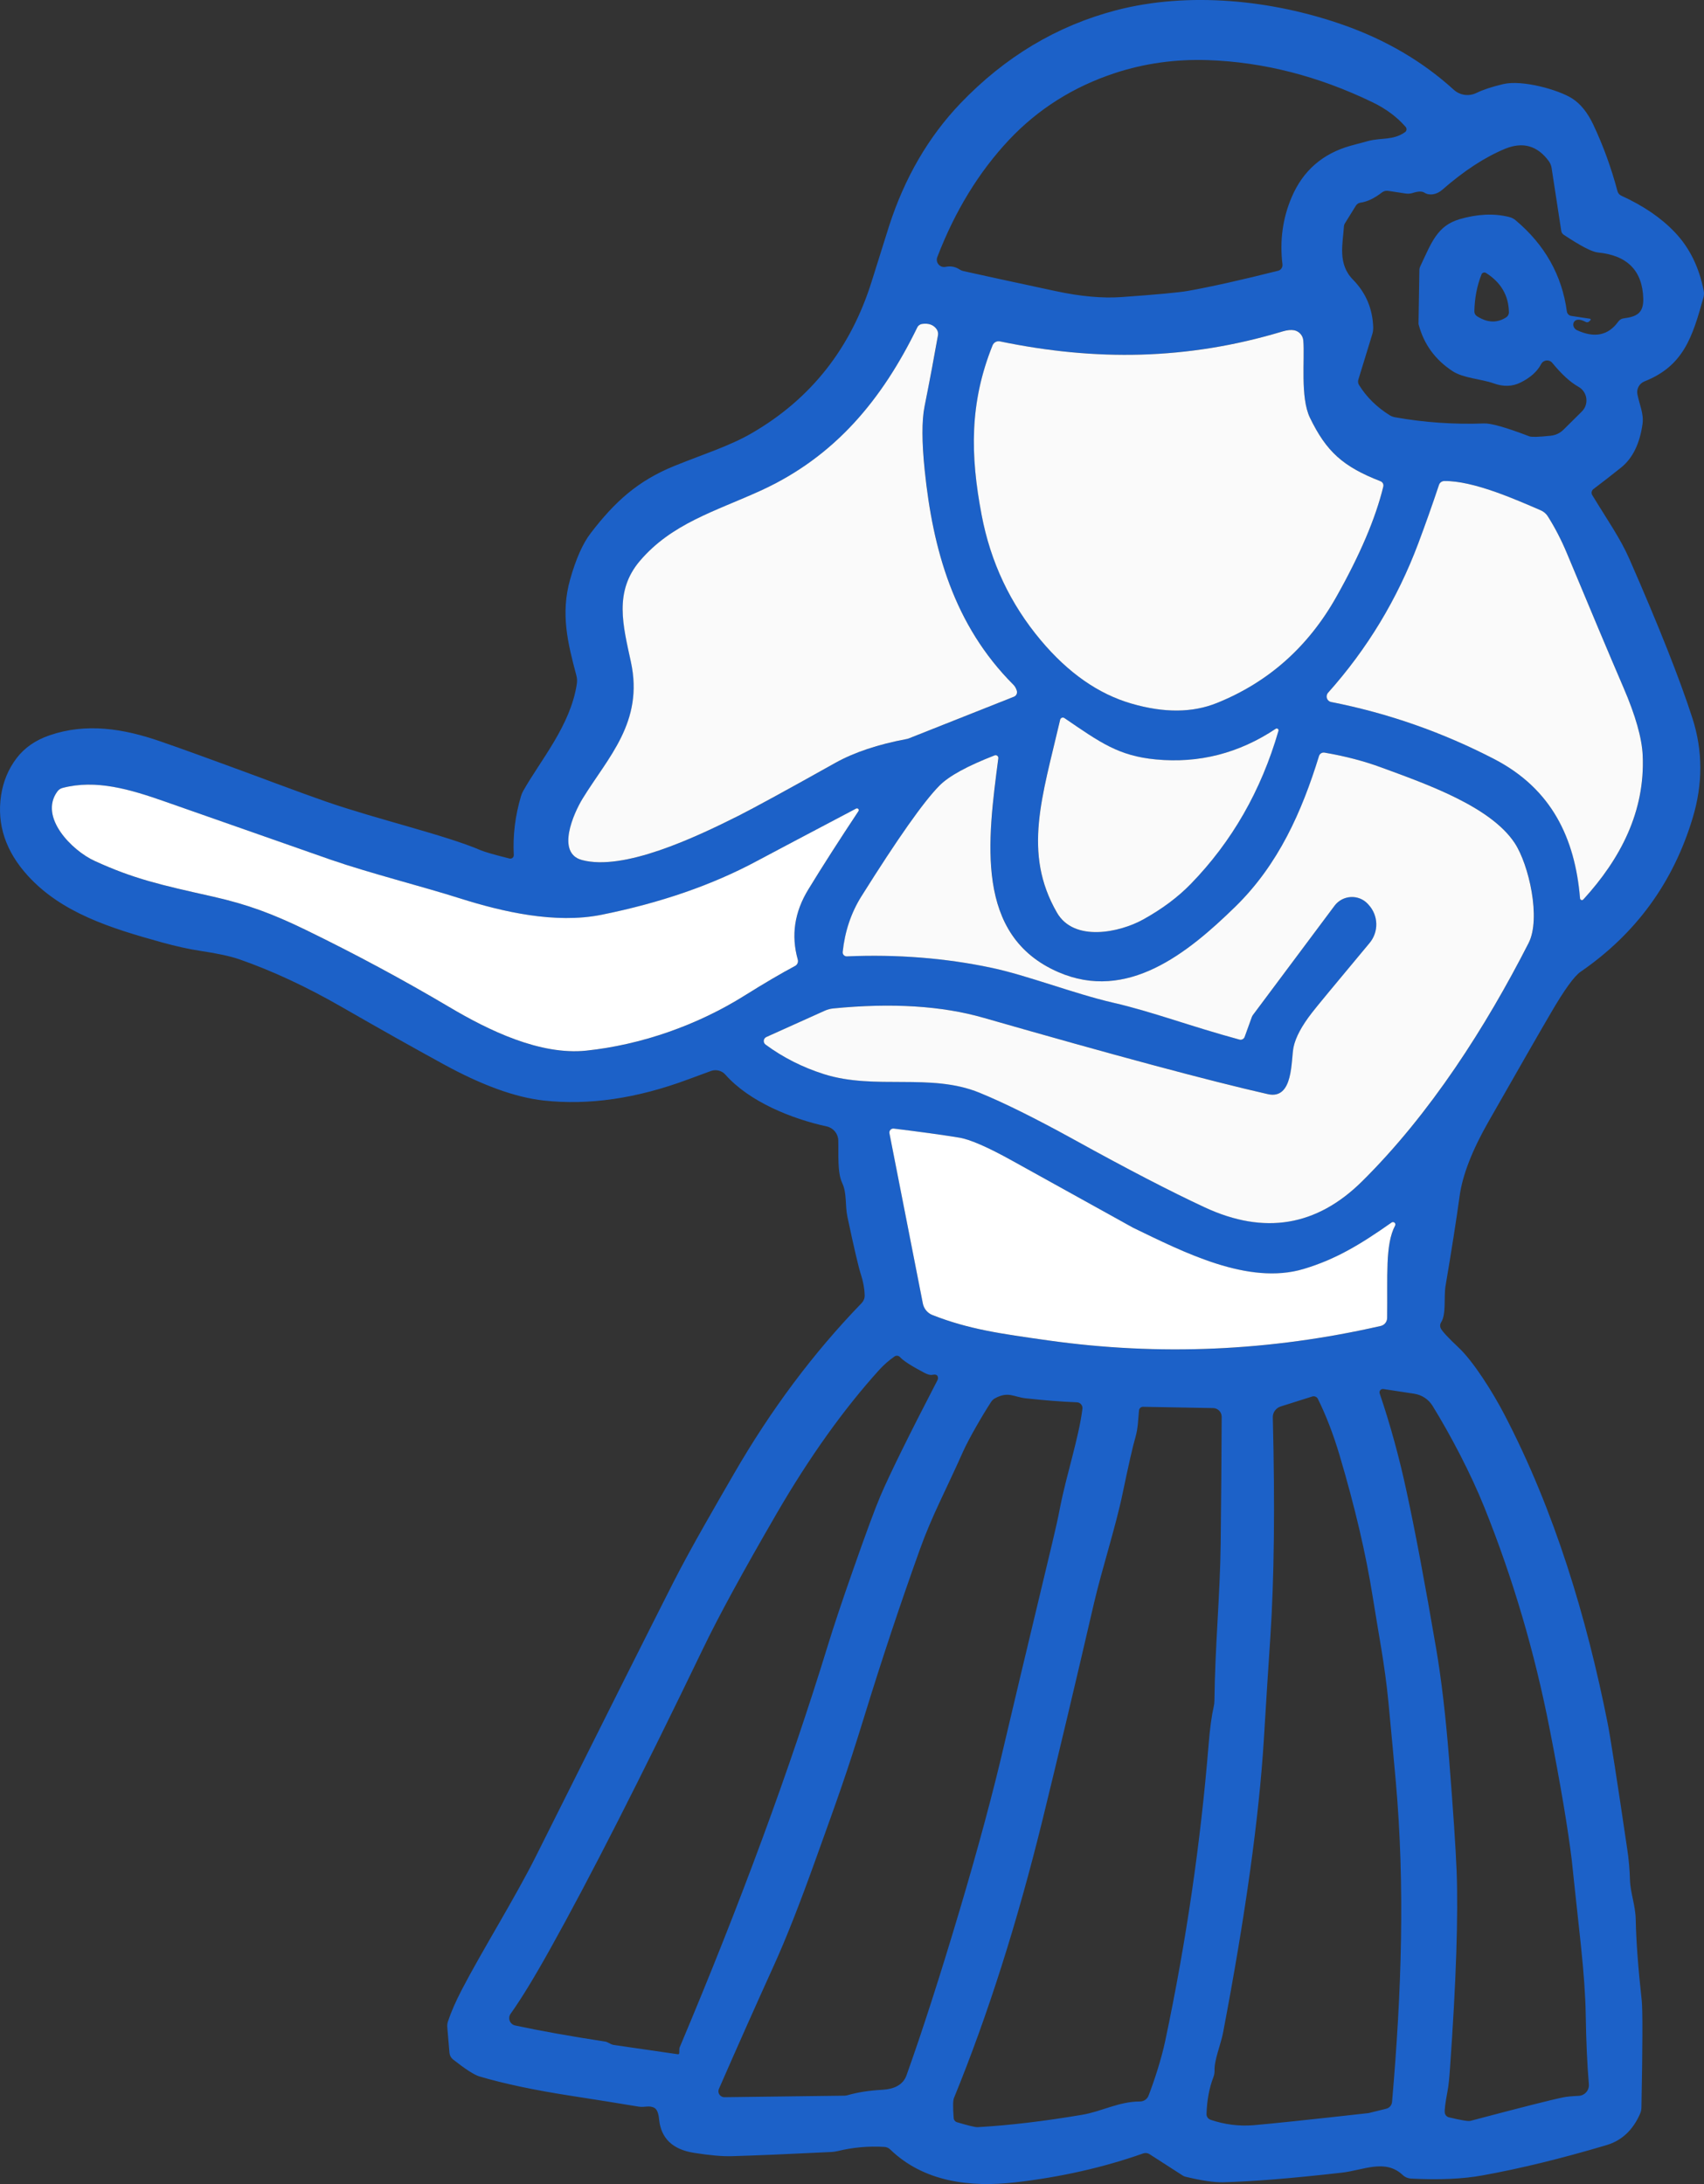 <svg width="39" height="50" viewBox="0 0 39 50" fill="none" xmlns="http://www.w3.org/2000/svg">
<rect x="0" y="0" width="39" height="50" fill="#333333" stroke="none"/>
<g clip-path="url(#clip0_1609_53352)">
<path d="M32.971 30.401C32.999 30.468 33.139 30.62 33.392 30.858C33.722 31.17 34.166 31.871 34.431 32.382C35.584 34.593 36.317 37.044 36.793 39.441C36.854 39.747 37.004 40.708 37.242 42.325C37.279 42.57 37.299 42.803 37.305 43.024C37.314 43.343 37.431 43.605 37.438 43.953C37.447 44.432 37.492 45.047 37.575 45.799C37.597 46.007 37.596 46.822 37.568 48.244C37.568 48.296 37.556 48.346 37.536 48.392C37.371 48.768 37.115 49.005 36.768 49.108C35.733 49.416 34.788 49.646 33.937 49.8C33.487 49.883 32.939 49.907 32.295 49.874C32.224 49.87 32.157 49.842 32.105 49.793C31.704 49.413 31.202 49.684 30.706 49.739C29.572 49.868 28.668 49.941 27.997 49.958C27.796 49.964 27.509 49.922 27.134 49.832C27.11 49.826 27.088 49.818 27.069 49.804L26.311 49.316C26.268 49.287 26.214 49.281 26.165 49.298C25.256 49.619 24.277 49.841 23.232 49.961C22.207 50.078 21.145 49.954 20.374 49.207C20.338 49.172 20.291 49.152 20.241 49.149C19.875 49.127 19.519 49.159 19.17 49.245C19.124 49.255 19.079 49.262 19.032 49.265C18.038 49.314 17.279 49.346 16.755 49.361C16.533 49.368 16.243 49.342 15.886 49.285C15.394 49.209 15.128 48.952 15.085 48.518C15.072 48.378 15.037 48.292 14.983 48.259C14.867 48.188 14.757 48.25 14.617 48.227C14.136 48.147 13.621 48.064 13.069 47.979C12.234 47.85 11.534 47.702 10.971 47.535C10.854 47.5 10.654 47.371 10.369 47.147C10.322 47.109 10.293 47.055 10.287 46.996L10.238 46.414C10.233 46.366 10.238 46.319 10.254 46.273C10.322 46.065 10.428 45.824 10.569 45.551C11.053 44.622 11.79 43.447 12.276 42.474C13.805 39.413 14.85 37.331 15.41 36.227C15.811 35.437 16.427 34.382 16.791 33.751C17.642 32.275 18.619 30.968 19.722 29.83C19.767 29.782 19.792 29.72 19.79 29.654C19.786 29.499 19.757 29.337 19.701 29.167C19.647 29 19.545 28.564 19.395 27.855C19.338 27.584 19.387 27.32 19.276 27.083C19.161 26.84 19.195 26.419 19.186 26.105C19.181 25.951 19.072 25.82 18.92 25.787C18.121 25.613 17.153 25.223 16.604 24.604C16.524 24.512 16.397 24.477 16.28 24.515C16.238 24.53 16.058 24.596 15.74 24.714C14.576 25.147 13.478 25.308 12.444 25.194C11.797 25.123 11.031 24.846 10.147 24.361C9.451 23.98 8.675 23.544 7.82 23.052C7.018 22.591 6.24 22.228 5.483 21.963C5.277 21.892 4.981 21.827 4.591 21.769C4.336 21.731 4.039 21.666 3.702 21.573C2.525 21.247 1.411 20.897 0.638 20.049C0.13 19.491 -0.074 18.879 0.024 18.213C0.072 17.893 0.19 17.607 0.379 17.358C0.561 17.118 0.814 16.943 1.136 16.833C1.972 16.546 2.816 16.677 3.661 16.969C4.13 17.13 4.912 17.414 6.009 17.82C6.086 17.849 6.17 17.88 6.257 17.913C6.768 18.103 7.17 18.249 7.463 18.351C8.623 18.754 10.193 19.117 10.998 19.463C11.093 19.504 11.314 19.567 11.66 19.654C11.713 19.668 11.762 19.627 11.759 19.573C11.736 19.127 11.79 18.679 11.923 18.231C11.936 18.187 11.953 18.145 11.975 18.106C12.37 17.404 13.06 16.607 13.202 15.655C13.212 15.588 13.208 15.522 13.19 15.458C12.992 14.716 12.829 14.047 13.047 13.271C13.18 12.797 13.338 12.44 13.523 12.201C14.076 11.48 14.601 11.006 15.434 10.667C16.087 10.402 16.699 10.212 17.207 9.916C18.559 9.133 19.475 7.971 19.954 6.431C20.119 5.902 20.25 5.483 20.349 5.173C20.706 4.069 21.249 3.134 21.98 2.368C23.001 1.301 24.188 0.59 25.545 0.235C27.195 -0.196 29.103 -0.006 30.74 0.569C31.718 0.912 32.562 1.408 33.273 2.055C33.415 2.184 33.621 2.212 33.793 2.127C33.941 2.055 34.142 1.988 34.401 1.926C34.846 1.82 35.678 2.059 35.982 2.254C36.175 2.377 36.337 2.578 36.468 2.858C36.693 3.335 36.877 3.84 37.019 4.374C37.031 4.422 37.064 4.461 37.109 4.481C37.616 4.712 38.023 4.991 38.334 5.319C38.669 5.671 38.888 6.117 38.993 6.655C39.003 6.705 39.002 6.76 38.987 6.811C38.736 7.716 38.532 8.377 37.638 8.731C37.52 8.778 37.451 8.902 37.476 9.027C37.523 9.266 37.625 9.469 37.593 9.707C37.529 10.161 37.365 10.493 37.101 10.705C36.874 10.886 36.666 11.048 36.471 11.195C36.426 11.228 36.414 11.29 36.444 11.337C36.795 11.915 37.085 12.324 37.291 12.794C37.965 14.331 38.447 15.548 38.736 16.445C38.974 17.186 38.976 17.948 38.74 18.728C38.295 20.206 37.438 21.379 36.171 22.25C36.029 22.349 35.804 22.659 35.499 23.183C35.24 23.625 34.763 24.457 34.066 25.68C33.693 26.335 33.474 26.899 33.408 27.373C33.333 27.92 33.225 28.609 33.084 29.442C33.043 29.686 33.104 30.089 32.983 30.272C32.958 30.31 32.954 30.359 32.971 30.401ZM21.643 6.109C21.759 6.085 21.865 6.105 21.964 6.17C21.989 6.186 22.017 6.198 22.045 6.205C22.512 6.309 23.216 6.462 24.155 6.663C24.729 6.787 25.234 6.832 25.668 6.801C26.484 6.743 26.993 6.695 27.193 6.659C27.735 6.562 28.42 6.408 29.251 6.199C29.317 6.183 29.36 6.12 29.352 6.053C29.287 5.509 29.357 4.997 29.562 4.517C29.82 3.908 30.273 3.514 30.917 3.335C31 3.312 31.13 3.277 31.307 3.23C31.612 3.147 31.885 3.219 32.158 3.025C32.197 2.998 32.203 2.941 32.171 2.905C31.973 2.677 31.718 2.487 31.407 2.338C30.168 1.74 28.913 1.42 27.643 1.376C26.904 1.352 26.196 1.45 25.52 1.672C24.564 1.987 23.755 2.499 23.09 3.206C22.402 3.94 21.856 4.833 21.452 5.886C21.405 6.009 21.513 6.137 21.643 6.109ZM36.401 7.33L36.373 7.358C36.352 7.38 36.318 7.384 36.292 7.37C36.185 7.314 36.106 7.304 36.055 7.339C35.978 7.393 35.998 7.515 36.093 7.559C36.495 7.745 36.81 7.68 37.038 7.362C37.067 7.322 37.112 7.294 37.162 7.288C37.448 7.251 37.62 7.177 37.61 6.833C37.591 6.196 37.244 5.845 36.571 5.78C36.436 5.767 36.176 5.631 35.789 5.374C35.759 5.354 35.738 5.322 35.733 5.286L35.512 3.846C35.503 3.788 35.48 3.733 35.445 3.685C35.185 3.334 34.853 3.241 34.45 3.405C33.989 3.595 33.509 3.908 33.008 4.346C32.881 4.458 32.713 4.484 32.6 4.41C32.546 4.375 32.456 4.378 32.329 4.419C32.278 4.435 32.224 4.437 32.171 4.43L31.768 4.369C31.72 4.362 31.67 4.375 31.632 4.404C31.457 4.539 31.292 4.619 31.136 4.64C31.093 4.646 31.055 4.672 31.032 4.709L30.784 5.109C30.769 5.132 30.761 5.158 30.759 5.184C30.734 5.58 30.61 6.04 30.966 6.402C31.26 6.702 31.415 7.065 31.429 7.493C31.429 7.544 31.425 7.594 31.41 7.644L31.089 8.691C31.076 8.733 31.082 8.779 31.107 8.817C31.277 9.091 31.51 9.32 31.803 9.504C31.843 9.529 31.886 9.546 31.933 9.553C32.595 9.672 33.272 9.719 33.967 9.694C34.129 9.688 34.475 9.787 35.005 9.99C35.056 10.009 35.218 10.004 35.493 9.975C35.604 9.964 35.706 9.914 35.785 9.836L36.204 9.421C36.373 9.253 36.334 8.97 36.125 8.854C35.941 8.751 35.743 8.57 35.528 8.308C35.458 8.222 35.324 8.237 35.273 8.334C35.184 8.505 35.026 8.646 34.802 8.757C34.614 8.851 34.408 8.857 34.185 8.776C33.912 8.677 33.495 8.66 33.247 8.498C32.846 8.235 32.587 7.878 32.469 7.429C32.466 7.42 32.465 7.412 32.466 7.403L32.486 6.172C32.488 6.15 32.492 6.13 32.501 6.109C32.764 5.551 32.891 5.17 33.409 5.017C33.817 4.899 34.194 4.881 34.537 4.967C34.594 4.98 34.646 5.006 34.69 5.044C35.357 5.605 35.749 6.301 35.861 7.129C35.868 7.182 35.909 7.224 35.962 7.232L36.391 7.297C36.407 7.3 36.413 7.319 36.401 7.33ZM33.907 6.283C33.804 6.544 33.75 6.826 33.744 7.129C33.744 7.174 33.766 7.214 33.804 7.239C34.042 7.391 34.265 7.4 34.474 7.264C34.513 7.238 34.537 7.193 34.535 7.146C34.528 6.765 34.353 6.465 34.011 6.249C33.973 6.225 33.923 6.241 33.907 6.283ZM23.273 15.81C23.254 15.754 23.227 15.709 23.197 15.678C21.829 14.31 21.351 12.575 21.166 10.768C21.099 10.117 21.097 9.632 21.161 9.308C21.282 8.701 21.385 8.155 21.469 7.675C21.478 7.625 21.465 7.574 21.436 7.533C21.364 7.436 21.255 7.397 21.11 7.416C21.061 7.422 21.017 7.452 20.995 7.497C20.192 9.144 19.114 10.457 17.407 11.235C16.366 11.71 15.376 11.985 14.646 12.842C14.046 13.548 14.263 14.328 14.442 15.155C14.738 16.532 13.919 17.334 13.338 18.281C13.127 18.623 12.727 19.528 13.319 19.689C14.275 19.947 15.906 19.177 16.908 18.674C17.266 18.493 18.003 18.091 19.119 17.466C19.552 17.224 20.095 17.043 20.748 16.92C20.767 16.917 20.785 16.912 20.802 16.905L23.207 15.951C23.264 15.929 23.292 15.867 23.273 15.81ZM31.599 11.018C30.737 10.681 30.358 10.339 29.981 9.561C29.757 9.095 29.867 8.211 29.83 7.794C29.82 7.678 29.735 7.584 29.622 7.561C29.55 7.546 29.461 7.555 29.354 7.587C27.174 8.245 25.066 8.267 22.886 7.815C22.816 7.8 22.747 7.838 22.719 7.903C22.189 9.221 22.207 10.418 22.467 11.784C22.671 12.865 23.122 13.822 23.822 14.656C24.45 15.406 25.142 15.889 25.9 16.108C26.644 16.324 27.297 16.318 27.856 16.092C29.032 15.616 29.943 14.807 30.587 13.663C31.126 12.706 31.485 11.865 31.662 11.138C31.673 11.088 31.647 11.037 31.599 11.018ZM36.239 20.593C37.09 19.662 37.656 18.577 37.599 17.294C37.581 16.901 37.435 16.383 37.159 15.744C36.828 14.972 36.397 13.947 35.864 12.668C35.738 12.365 35.592 12.084 35.427 11.821C35.389 11.76 35.332 11.713 35.265 11.684C34.659 11.421 33.72 11.006 33.06 11.012C33.003 11.012 32.952 11.048 32.935 11.103C32.786 11.55 32.628 11.997 32.462 12.442C31.986 13.711 31.298 14.85 30.397 15.86C30.331 15.935 30.371 16.052 30.468 16.071C31.775 16.328 33.022 16.766 34.209 17.382C35.511 18.061 36.049 19.182 36.165 20.567C36.168 20.604 36.214 20.62 36.239 20.593ZM24.263 16.477C23.854 18.244 23.4 19.526 24.191 20.896C24.58 21.569 25.618 21.353 26.164 21.049C26.595 20.81 26.957 20.541 27.252 20.238C28.194 19.269 28.864 18.1 29.259 16.73C29.27 16.694 29.229 16.663 29.197 16.685C28.354 17.246 27.44 17.479 26.456 17.387C25.597 17.305 25.177 16.997 24.361 16.44C24.324 16.414 24.273 16.434 24.263 16.477ZM28.488 23.736L28.652 23.285C28.659 23.267 28.668 23.249 28.68 23.233L30.547 20.733C30.733 20.487 31.098 20.467 31.308 20.693L31.323 20.71C31.552 20.955 31.562 21.331 31.348 21.587C30.566 22.526 30.125 23.058 30.028 23.186C29.795 23.486 29.657 23.745 29.608 23.967C29.546 24.259 29.614 25.182 29.019 25.047C27.659 24.738 25.494 24.156 22.519 23.302C21.563 23.026 20.414 22.953 19.073 23.085C19.006 23.093 18.94 23.11 18.879 23.138L17.541 23.739C17.471 23.771 17.461 23.867 17.524 23.913C17.927 24.211 18.374 24.435 18.863 24.591C20.035 24.96 21.3 24.556 22.422 25.015C22.984 25.246 23.706 25.604 24.591 26.093C25.808 26.766 26.805 27.282 27.58 27.642C28.94 28.272 30.139 28.072 31.178 27.043C32.739 25.497 34.01 23.506 34.988 21.587C35.274 21.026 34.995 19.792 34.668 19.298C34.112 18.458 32.643 17.946 31.621 17.571C31.226 17.424 30.793 17.311 30.318 17.23C30.263 17.22 30.207 17.253 30.191 17.307C29.8 18.576 29.262 19.794 28.271 20.761C27.179 21.827 25.8 22.939 24.225 22.255C22.302 21.419 22.605 19.241 22.851 17.359C22.857 17.313 22.811 17.275 22.766 17.292C22.143 17.535 21.721 17.765 21.503 17.985C21.142 18.351 20.547 19.196 19.716 20.522C19.481 20.897 19.339 21.321 19.289 21.793C19.284 21.849 19.329 21.896 19.386 21.893C20.532 21.844 21.636 21.931 22.698 22.156C23.509 22.327 24.587 22.749 25.476 22.953C26.379 23.161 27.227 23.488 28.369 23.799C28.418 23.813 28.471 23.786 28.488 23.736ZM19.595 18.512C18.364 19.162 17.609 19.56 17.333 19.708C16.306 20.261 15.116 20.672 13.763 20.944C12.705 21.155 11.501 20.875 10.53 20.568C9.661 20.293 8.455 19.989 7.567 19.681C6.97 19.473 5.71 19.031 3.784 18.354C2.967 18.067 2.196 17.84 1.434 18.039C1.385 18.051 1.342 18.081 1.313 18.122C0.885 18.71 1.655 19.476 2.163 19.708C3.059 20.12 3.673 20.258 4.857 20.523C5.676 20.707 6.247 20.925 6.982 21.282C8.122 21.835 9.223 22.427 10.284 23.056C11.184 23.59 12.362 24.163 13.419 24.053C14.672 23.921 15.957 23.474 17.045 22.791C17.499 22.507 17.883 22.282 18.197 22.115C18.25 22.088 18.276 22.027 18.26 21.969C18.104 21.416 18.184 20.883 18.499 20.365C18.828 19.827 19.212 19.23 19.649 18.57C19.672 18.535 19.633 18.492 19.595 18.512ZM31.932 28.059C31.958 28.008 31.898 27.955 31.851 27.988C31.14 28.488 30.579 28.829 29.839 29.051C28.572 29.431 27.09 28.665 25.936 28.108C25.924 28.103 25.003 27.592 23.174 26.576C22.607 26.261 22.2 26.084 21.95 26.044C21.54 25.977 21.043 25.909 20.459 25.838C20.398 25.83 20.347 25.884 20.358 25.945L21.123 29.843C21.147 29.963 21.23 30.062 21.344 30.107C22.18 30.434 22.889 30.532 23.991 30.687C26.53 31.045 29.067 30.935 31.602 30.356C31.688 30.337 31.748 30.26 31.749 30.173C31.762 29.208 31.701 28.494 31.932 28.059ZM15.546 47.002C15.547 46.928 15.548 46.887 15.553 46.877C16.944 43.578 18.075 40.511 18.945 37.675C19.078 37.241 19.269 36.667 19.519 35.955C19.822 35.089 20.033 34.522 20.148 34.252C20.366 33.743 20.802 32.858 21.456 31.597C21.471 31.57 21.472 31.538 21.461 31.509C21.445 31.471 21.402 31.46 21.337 31.474C21.294 31.484 21.233 31.468 21.153 31.426C20.859 31.271 20.674 31.152 20.599 31.068C20.567 31.032 20.512 31.026 20.472 31.054C20.342 31.145 20.231 31.244 20.136 31.346C19.314 32.253 18.527 33.355 17.775 34.65C17.001 35.985 16.441 37.013 16.095 37.733C14.665 40.698 13.501 42.989 12.6 44.603C12.228 45.272 11.923 45.77 11.686 46.102C11.615 46.203 11.67 46.343 11.791 46.369C12.352 46.49 13.041 46.613 13.859 46.739C13.875 46.74 13.917 46.759 13.986 46.796C14.008 46.806 14.03 46.813 14.053 46.816L15.515 47.028C15.531 47.031 15.546 47.017 15.546 47.002ZM33.163 48.472C33.444 48.539 33.608 48.566 33.653 48.553C34.82 48.244 35.529 48.064 35.782 48.014C35.861 47.998 35.978 47.987 36.131 47.98C36.27 47.974 36.376 47.854 36.365 47.716C36.327 47.273 36.303 46.74 36.293 46.121C36.286 45.683 36.248 45.153 36.182 44.529C36.046 43.265 35.976 42.621 35.975 42.596C35.887 41.867 35.719 40.866 35.47 39.594C35.127 37.833 34.629 36.14 33.976 34.515C33.662 33.73 33.193 32.842 32.787 32.183C32.695 32.034 32.541 31.932 32.365 31.906L31.662 31.799C31.605 31.79 31.559 31.845 31.577 31.899C31.821 32.62 32.027 33.369 32.194 34.15C32.392 35.065 32.617 36.262 32.87 37.743C32.987 38.426 33.087 39.271 33.167 40.28C33.26 41.453 33.317 42.303 33.338 42.831C33.377 43.856 33.328 45.36 33.187 47.342C33.171 47.574 33.154 47.747 33.132 47.86C33.079 48.143 33.057 48.312 33.068 48.369C33.075 48.42 33.113 48.46 33.163 48.472ZM22.687 32.089C22.499 32.376 22.178 32.926 22.039 33.237C21.643 34.128 21.331 34.696 21.053 35.472C20.608 36.712 20.183 37.988 19.78 39.299C19.364 40.649 19.161 41.194 18.664 42.579C18.304 43.585 17.987 44.39 17.712 44.995C17.292 45.921 16.873 46.862 16.454 47.821C16.414 47.912 16.482 48.012 16.581 48.011L19.333 47.976C19.352 47.974 19.373 47.972 19.392 47.967C19.627 47.899 19.895 47.857 20.198 47.841C20.453 47.827 20.668 47.735 20.748 47.509C21.11 46.495 21.515 45.237 21.963 43.733C22.392 42.29 22.735 41.014 22.992 39.903C23.102 39.429 23.464 37.907 24.08 35.336C24.155 35.024 24.216 34.751 24.261 34.515C24.412 33.743 24.692 32.914 24.774 32.25C24.783 32.175 24.726 32.106 24.648 32.103C24.301 32.089 23.912 32.059 23.482 32.012C23.203 31.983 23.08 31.844 22.773 32.011C22.738 32.029 22.709 32.057 22.687 32.089ZM30.033 31.97L29.312 32.198C29.203 32.233 29.128 32.334 29.131 32.447C29.182 34.467 29.163 36.148 29.074 37.489C29.03 38.139 28.981 38.911 28.927 39.808C28.817 41.599 28.506 43.843 27.991 46.542C27.941 46.8 27.788 47.165 27.798 47.397C27.798 47.45 27.791 47.502 27.772 47.551C27.677 47.796 27.624 48.077 27.614 48.395C27.612 48.455 27.65 48.508 27.707 48.528C28.029 48.637 28.356 48.679 28.69 48.652C29.061 48.621 29.937 48.53 31.32 48.375C31.323 48.373 31.326 48.373 31.33 48.373L31.727 48.275C31.8 48.257 31.854 48.195 31.86 48.121C32.079 45.612 32.159 43.183 31.946 40.781C31.907 40.34 31.85 39.734 31.777 38.962C31.695 38.107 31.546 37.373 31.416 36.545C31.26 35.563 31.007 34.487 30.66 33.317C30.517 32.837 30.352 32.407 30.163 32.025C30.14 31.977 30.084 31.954 30.033 31.97ZM26.069 32.286C26.049 32.476 26.049 32.691 25.986 32.907C25.929 33.098 25.832 33.525 25.694 34.187C25.538 34.944 25.216 35.937 25.038 36.703C24.612 38.546 24.22 40.193 23.864 41.648C23.284 44.008 22.608 46.136 21.833 48.031C21.81 48.088 21.808 48.24 21.827 48.488C21.83 48.533 21.862 48.572 21.907 48.585C22.166 48.662 22.322 48.7 22.376 48.697C23.108 48.655 23.902 48.56 24.759 48.415C25.222 48.338 25.597 48.111 26.091 48.109C26.178 48.109 26.256 48.056 26.287 47.976C26.425 47.618 26.584 47.123 26.668 46.726C27.148 44.457 27.478 42.196 27.661 39.947C27.691 39.571 27.731 39.278 27.779 39.068C27.789 39.025 27.794 38.981 27.795 38.936C27.808 37.709 27.925 36.496 27.938 35.339C27.95 34.342 27.957 33.374 27.961 32.434C27.961 32.325 27.874 32.237 27.766 32.235L26.161 32.206C26.114 32.205 26.075 32.24 26.069 32.286Z" fill="#1C61C8"/>
<path d="M23.271 15.809C23.29 15.866 23.263 15.928 23.206 15.95L20.801 16.904C20.783 16.911 20.766 16.916 20.747 16.919C20.094 17.042 19.551 17.223 19.117 17.465C18.002 18.09 17.264 18.492 16.907 18.673C15.905 19.176 14.274 19.946 13.317 19.688C12.726 19.527 13.126 18.622 13.336 18.28C13.918 17.333 14.737 16.531 14.44 15.154C14.262 14.327 14.045 13.547 14.645 12.841C15.375 11.984 16.365 11.708 17.406 11.234C19.113 10.456 20.191 9.143 20.994 7.496C21.015 7.451 21.059 7.421 21.109 7.415C21.253 7.396 21.363 7.435 21.434 7.532C21.464 7.573 21.477 7.624 21.468 7.674C21.383 8.154 21.281 8.7 21.16 9.307C21.096 9.63 21.097 10.116 21.164 10.767C21.35 12.574 21.827 14.308 23.195 15.677C23.226 15.708 23.253 15.753 23.271 15.809Z" fill="#FAFAFA"/>
<path d="M31.66 11.139C31.484 11.865 31.125 12.706 30.586 13.663C29.942 14.807 29.031 15.617 27.855 16.092C27.296 16.319 26.643 16.324 25.899 16.108C25.141 15.889 24.449 15.406 23.821 14.657C23.121 13.823 22.67 12.866 22.466 11.784C22.206 10.418 22.188 9.222 22.718 7.904C22.746 7.838 22.815 7.801 22.885 7.815C25.065 8.268 27.173 8.246 29.353 7.588C29.46 7.556 29.549 7.547 29.621 7.561C29.735 7.585 29.819 7.679 29.829 7.795C29.866 8.211 29.756 9.096 29.98 9.561C30.357 10.34 30.736 10.682 31.598 11.018C31.646 11.037 31.672 11.088 31.66 11.139Z" fill="#FAFAFA"/>
<path d="M36.238 20.592C36.213 20.62 36.166 20.604 36.163 20.566C36.048 19.181 35.509 18.061 34.208 17.382C33.021 16.766 31.774 16.328 30.467 16.071C30.369 16.052 30.33 15.935 30.396 15.859C31.297 14.85 31.984 13.71 32.46 12.442C32.627 11.996 32.785 11.55 32.934 11.103C32.951 11.048 33.002 11.012 33.059 11.012C33.719 11.006 34.658 11.421 35.264 11.683C35.331 11.712 35.388 11.76 35.426 11.821C35.591 12.083 35.737 12.365 35.863 12.668C36.396 13.947 36.826 14.972 37.158 15.743C37.434 16.383 37.58 16.901 37.597 17.294C37.654 18.577 37.089 19.662 36.238 20.592Z" fill="#FAFAFA"/>
<path d="M24.362 16.439C25.178 16.996 25.598 17.305 26.457 17.386C27.441 17.479 28.355 17.246 29.198 16.684C29.23 16.663 29.271 16.693 29.261 16.729C28.865 18.1 28.195 19.268 27.253 20.237C26.958 20.54 26.596 20.81 26.165 21.049C25.619 21.352 24.581 21.568 24.192 20.895C23.401 19.525 23.855 18.243 24.264 16.477C24.274 16.433 24.325 16.413 24.362 16.439Z" fill="#FAFAFA"/>
<path d="M28.367 23.799C27.225 23.489 26.377 23.161 25.474 22.954C24.585 22.749 23.507 22.327 22.695 22.156C21.634 21.931 20.53 21.845 19.384 21.894C19.327 21.897 19.282 21.849 19.287 21.794C19.337 21.321 19.479 20.898 19.714 20.522C20.545 19.197 21.14 18.351 21.501 17.986C21.719 17.765 22.141 17.535 22.764 17.293C22.809 17.275 22.855 17.313 22.849 17.359C22.604 19.242 22.3 21.42 24.223 22.255C25.798 22.939 27.177 21.827 28.269 20.761C29.261 19.794 29.798 18.576 30.189 17.307C30.205 17.253 30.261 17.22 30.316 17.23C30.791 17.311 31.224 17.425 31.619 17.571C32.641 17.947 34.11 18.459 34.666 19.298C34.993 19.793 35.272 21.027 34.986 21.588C34.008 23.506 32.737 25.497 31.176 27.043C30.137 28.073 28.938 28.273 27.578 27.642C26.803 27.282 25.806 26.766 24.589 26.093C23.704 25.605 22.982 25.246 22.419 25.016C21.298 24.556 20.034 24.961 18.861 24.591C18.372 24.436 17.925 24.211 17.522 23.914C17.459 23.867 17.47 23.772 17.54 23.74L18.877 23.138C18.939 23.11 19.004 23.093 19.071 23.086C20.412 22.954 21.561 23.026 22.517 23.302C25.492 24.156 27.657 24.739 29.017 25.048C29.612 25.183 29.544 24.259 29.607 23.967C29.655 23.745 29.793 23.486 30.026 23.186C30.123 23.058 30.564 22.526 31.346 21.588C31.56 21.331 31.55 20.956 31.321 20.71L31.306 20.693C31.096 20.467 30.731 20.487 30.545 20.734L28.678 23.234C28.666 23.25 28.657 23.267 28.65 23.286L28.487 23.737C28.469 23.786 28.416 23.814 28.367 23.799Z" fill="#FAFAFA"/>
<path d="M19.594 18.511C19.632 18.491 19.671 18.534 19.648 18.569C19.211 19.229 18.827 19.826 18.499 20.364C18.183 20.882 18.103 21.415 18.259 21.968C18.275 22.026 18.249 22.087 18.196 22.114C17.882 22.281 17.498 22.506 17.044 22.79C15.956 23.473 14.671 23.92 13.419 24.052C12.361 24.162 11.183 23.589 10.284 23.055C9.222 22.426 8.121 21.834 6.981 21.28C6.246 20.924 5.675 20.706 4.856 20.522C3.672 20.257 3.059 20.119 2.162 19.707C1.654 19.475 0.884 18.709 1.312 18.121C1.341 18.08 1.384 18.05 1.433 18.038C2.196 17.839 2.967 18.066 3.783 18.353C5.709 19.03 6.969 19.472 7.566 19.68C8.454 19.988 9.66 20.291 10.529 20.567C11.5 20.874 12.705 21.154 13.762 20.943C15.115 20.671 16.305 20.26 17.332 19.707C17.608 19.559 18.363 19.16 19.594 18.511Z" fill="white"/>
<path d="M31.93 28.058C31.7 28.493 31.761 29.207 31.748 30.172C31.747 30.259 31.687 30.336 31.601 30.355C29.066 30.934 26.529 31.044 23.99 30.686C22.888 30.53 22.18 30.433 21.343 30.106C21.229 30.061 21.146 29.962 21.122 29.842L20.357 25.944C20.346 25.883 20.397 25.829 20.458 25.837C21.042 25.908 21.538 25.976 21.949 26.043C22.198 26.083 22.606 26.26 23.172 26.575C25.002 27.591 25.923 28.102 25.935 28.107C27.089 28.664 28.571 29.43 29.838 29.05C30.578 28.828 31.139 28.487 31.85 27.987C31.897 27.954 31.957 28.007 31.93 28.058Z" fill="white"/>
</g>
<defs>
<clipPath id="clip0_1609_53352">
<rect width="39" height="50" fill="white"/>
</clipPath>
</defs>
</svg>
